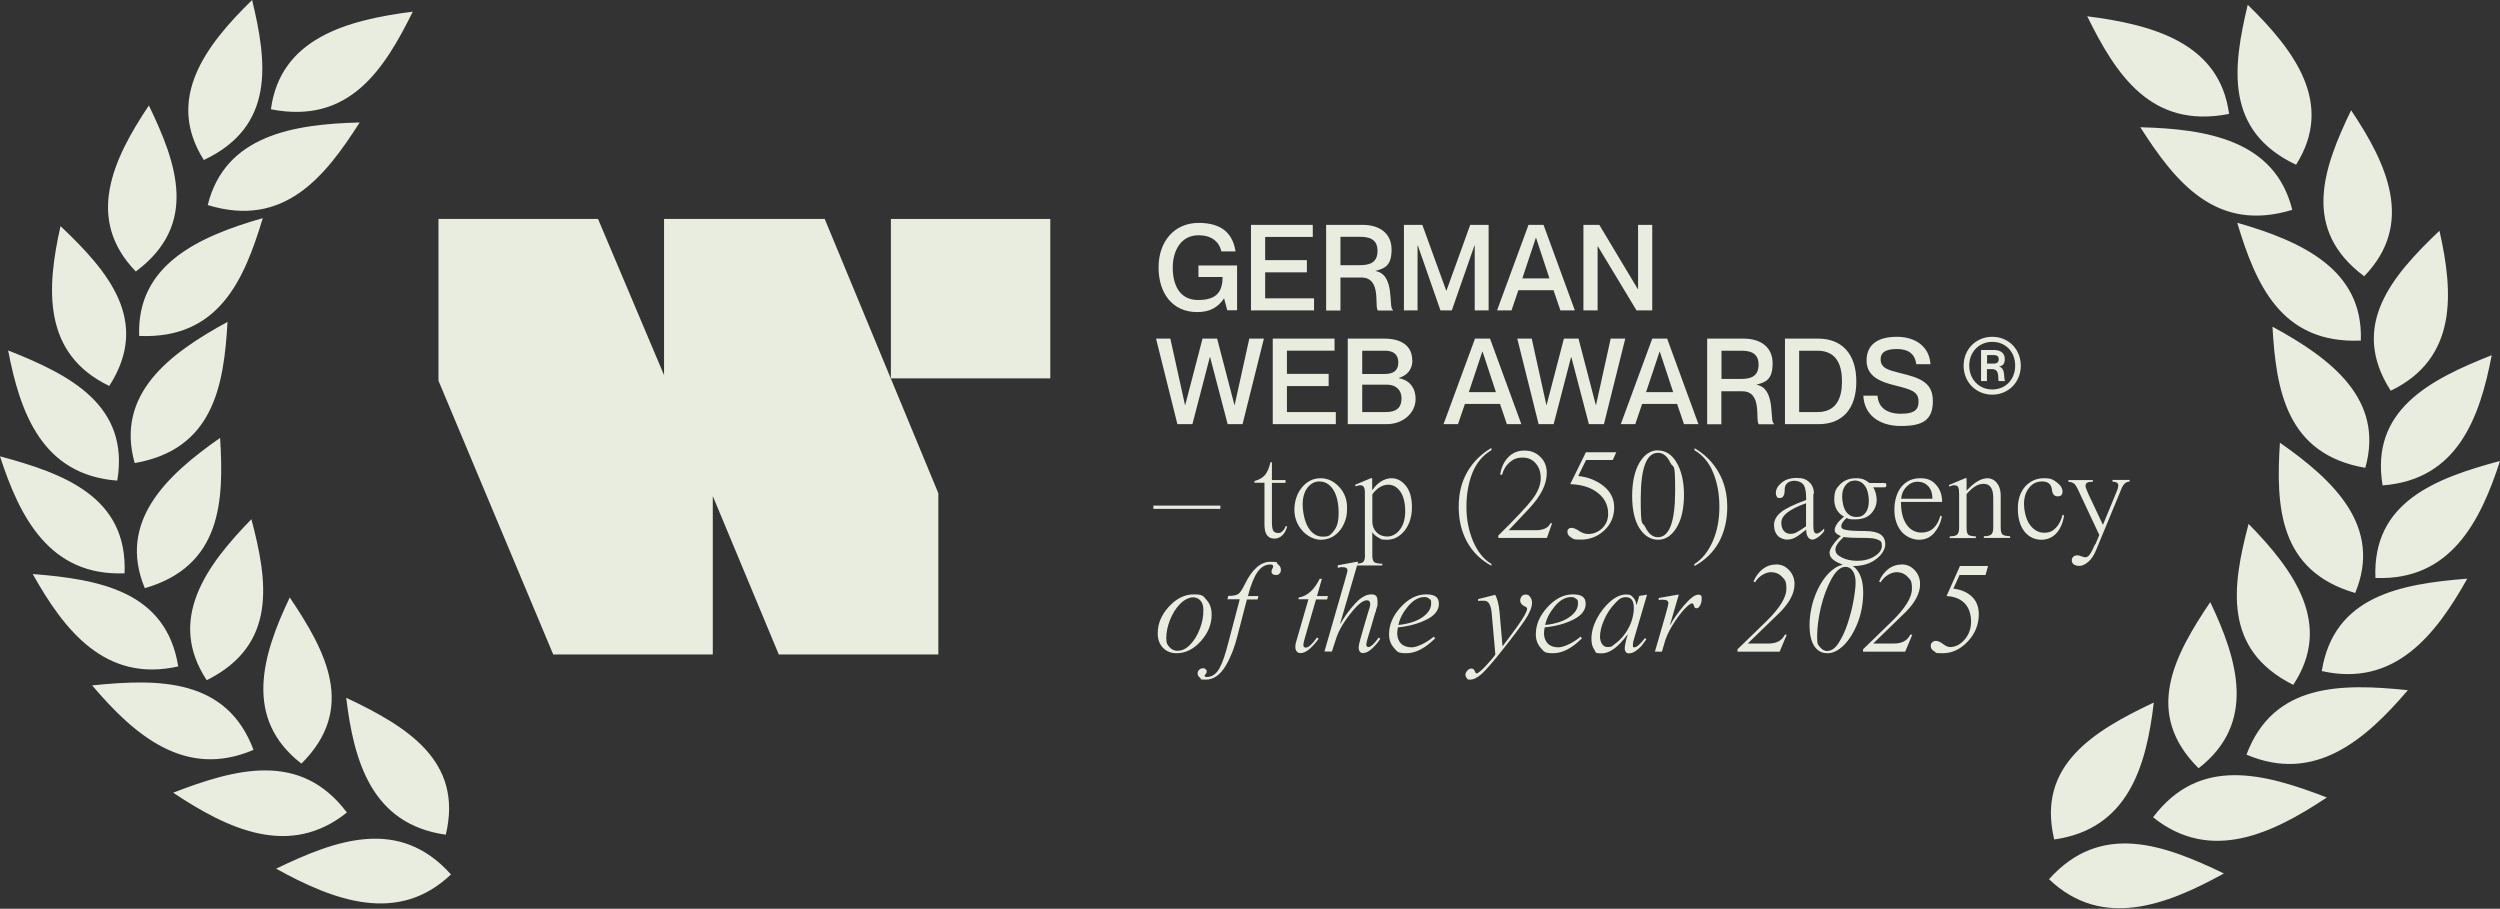 <?xml version="1.0" encoding="UTF-8"?>
<svg xmlns="http://www.w3.org/2000/svg" id="Ebene_1" version="1.1" viewBox="0 0 1780 647">
  <rect x="0" y="0" width="1780" height="647" fill="#333333" stroke="none"/>
  <defs>
    <style>
      .st0, .st1 {
        fill: #e8eddf;
      }

      .st1 {
        fill-rule: evenodd;
      }
    </style>
  </defs>
  <path class="st0" d="M312.2,271.1v-115.2h113.6l47,111.2v-111.2h114.4l80.9,195.3v114.8h-113.6l-47-112.8v112.8h-113.6l-81.7-194.9Z"></path>
  <path class="st0" d="M634.3,269.4v-113.5h113.5v113.5h-113.5Z"></path>
  <path class="st1" d="M145.2,113.9C196.1,89.9,190.2,44.4,179.5,0c-33.3,32.5-61.9,70.4-34.4,113.9ZM1634.8,117.3c-51-24.1-45.1-69.5-34.4-113.9,33.3,32.5,61.9,70.4,34.4,113.9ZM1587.1,81.1c-55.7,11-80.6-28.2-101-69.5,47.2,6,94.3,19.1,101,69.5ZM1683.3,196.7c-44.8-33.4-29.3-76.8-9.3-118.2,25.6,38.2,45.5,80.8,9.3,118.2ZM1632.1,149.4c-54.2,16.6-83.3-19.8-108.2-58.8,47.7,1.2,95.9,9.3,108.2,58.8ZM1680.9,242.5c-56.8,2.4-74.8-40.1-88-83.9,45.6,13.1,89.9,33.1,88,83.9ZM1684.1,333.1c-56-9.7-63.5-55-66.1-100.5,41.4,22.5,79.9,51.4,66.1,100.5ZM1676.9,422.2c-54.4-15.8-56.5-61.5-53.6-107,38.4,26.8,73.2,59.8,53.6,107ZM1632.8,487.6c-50.4-25.1-43.5-70.4-31.8-114.6,32.5,33.2,60.2,71.6,31.8,114.6ZM1565.4,547c-39.4-39.1-17.6-79.9,8.3-118.3,19.7,41.3,33.1,86.2-8.3,118.3ZM1462.6,597.7c-12.7-52.8,28-77.2,70.9-97.5-5.3,45.1-18.1,90.1-70.9,97.5ZM1458.9,626c36.9-41.2,81.8-24.7,124.5-4.1-41.2,22.8-86.8,40-124.5,4.1ZM1533,581.9c33.1-44,79.3-31.2,123.7-14.1-39,26-82.9,46.8-123.7,14.1ZM1599.5,537.3c19.1-51,67.3-50.8,114.9-45.9-30,35.2-66.2,66.7-114.9,45.9h0ZM1653.1,477.8c8.6-53.5,55.9-62,103.6-65.8-22.4,40-51.6,77.5-103.6,65.8ZM1691.3,411.5c-2.2-54.1,42.6-70.9,88.7-83.3-14,43.3-35.3,85.4-88.7,83.3ZM1696.4,345.6c-8.9-53.5,33.4-75.2,77.7-92.7-8.5,44.6-24.4,88.7-77.7,92.7ZM1702.2,278.2c-29.7-46.2.8-81.7,34.7-113.9,10,44.3,13,90.9-34.7,113.9ZM321.1,622.6c-36.9-41.2-81.8-24.7-124.5-4.1,41.2,22.8,86.8,40,124.5,4.1ZM317.4,594.3c12.7-52.8-28-77.2-70.9-97.5,5.4,45.1,18.1,90.1,70.9,97.5ZM247,578.5c-33.1-44-79.3-31.2-123.7-14.1,39,26,82.9,46.8,123.7,14.1ZM214.6,543.7c39.4-39.1,17.6-79.9-8.3-118.3-19.7,41.3-33.1,86.2,8.3,118.3ZM65.6,488c47.6-4.9,95.8-5.1,114.9,45.9h0c-48.7,20.9-84.9-10.6-114.9-45.9ZM147.2,484.3c50.4-25.1,43.5-70.4,31.8-114.6-32.5,33.2-60.2,71.6-31.8,114.6ZM126.9,474.5c-8.6-53.5-55.9-62-103.6-65.8,22.4,40,51.6,77.5,103.6,65.8ZM103.1,418.8c54.4-15.8,56.5-61.5,53.6-107-38.4,26.8-73.2,59.7-53.6,107ZM88.7,408.2c2.2-54.1-42.5-70.9-88.7-83.3,14,43.3,35.3,85.4,88.7,83.3ZM95.9,329.7c56-9.7,63.5-55,66.1-100.5-41.4,22.5-79.9,51.4-66.1,100.5ZM83.5,342.2c8.9-53.5-33.4-75.2-77.7-92.7,8.5,44.6,24.4,88.7,77.7,92.7ZM99.1,239.2c56.8,2.4,74.8-40.1,88-83.9-45.6,13.1-89.9,33.1-88,83.9ZM77.8,274.8c29.7-46.2-.8-81.7-34.7-113.8-10,44.3-13,90.9,34.7,113.8ZM147.9,146c54.2,16.6,83.3-19.8,108.2-58.8-47.6,1.2-95.9,9.3-108.2,58.8ZM96.7,193.3c44.8-33.4,29.3-76.8,9.3-118.2-25.6,38.2-45.6,80.8-9.3,118.2ZM192.9,77.8c55.7,11,80.6-28.2,101-69.5-47.2,6-94.3,19.1-101,69.5Z"></path>
  <path class="st0" d="M869.6,179.1c-1.5-7.2-7.2-11.6-16.2-11.6-13,0-18.4,11.6-18.4,23s4.2,23.1,18.1,23.1,17.3-6.6,17.4-16.4h-17.2v-8.2h27.5v31.9h-7l-2.2-8.3h-.2c-4.1,6.1-9.8,9.6-19,9.6-17.6,0-27.5-13.4-27.5-31.8s11.1-31.7,28.6-31.7,24.4,8.6,26.2,20.3h-10.1ZM900.8,185.2h29.7v8.7h-29.7v18.5h34.8v8.6h-44.9v-60.9h44v8.6h-33.9v16.5ZM944.2,221v-60.9h26c12.5,0,20.6,6.4,20.6,17.5s-4.3,13.5-11.3,15.2v.2c14.1,2.6,8.9,26.5,12.2,27.5v.6h-10.6c-2.8-2.6,2.9-23.5-11.8-23.5h-14.9v23.5h-10.1ZM954.4,168.7v20.1h13.7c6.2,0,12.7-1.2,12.7-10.1s-6.5-10.1-12.7-10.1h-13.7ZM999.6,221v-60.9h13.1l17,46.8h.2l16.9-46.8h13.1v60.9h-9.9v-46.2h-.2l-16.1,46.2h-8.1l-16.1-46.2h-.2v46.2h-9.9ZM1106,206.6h-24.9l-4.9,14.4h-10.3l22.4-60.9h10.7l22.3,60.9h-10.3l-4.9-14.4ZM1083.9,198.2h19.3l-9.5-28.8h-.2l-9.6,28.8ZM1127.4,221v-60.9h11.3l27.4,45.7h.2v-45.7h10.1v60.9h-11.2l-27.5-45.6h-.2v45.6h-10.1ZM822.9,241.1h10.4l10.4,47.2h.2l12.3-47.2h10.4l12.3,47.2h.2l10.4-47.2h10.4l-15.2,60.9h-10.6l-12.5-47.7h-.2l-12.4,47.7h-10.7l-15.2-60.9ZM916.3,266.2h29.7v8.7h-29.7v18.5h34.8v8.6h-44.9v-60.9h44v8.6h-33.9v16.5ZM1005.6,256.4c0,7.5-4.4,11-9.5,12.7v.2c6.4,1.1,11.8,5.8,11.8,14.9s-8.1,17.8-20.7,17.8h-27.6v-60.9h26.1c12.5,0,19.8,5.5,19.8,15.3ZM969.9,266.3h15.7c7.2,0,10-2.9,10-8.3s-3.3-8.3-9.4-8.3h-16.3v16.6ZM969.9,273.9v19.5h16.7c8.7,0,11.3-4.1,11.3-9.8s-3.8-9.7-10.2-9.7h-17.8ZM1067.9,287.6h-24.9l-4.9,14.4h-10.3l22.4-60.9h10.7l22.3,60.9h-10.3l-4.9-14.4ZM1045.8,279.2h19.3l-9.5-28.8h-.2l-9.6,28.8ZM1080.2,241.1h10.4l10.4,47.2h.2l12.3-47.2h10.4l12.3,47.2h.2l10.4-47.2h10.4l-15.2,60.9h-10.7l-12.5-47.7h-.2l-12.4,47.7h-10.7l-15.2-60.9ZM1194.1,287.6h-24.9l-4.9,14.4h-10.3l22.4-60.9h10.6l22.3,60.9h-10.3l-4.9-14.4ZM1172,279.2h19.3l-9.5-28.8h-.2l-9.6,28.8ZM1215.5,302v-60.9h26c12.5,0,20.6,6.4,20.6,17.5s-4.3,13.5-11.3,15.2v.2c14,2.6,8.9,26.5,12.2,27.5v.6h-10.7c-2.8-2.6,2.9-23.5-11.8-23.5h-14.9v23.5h-10.1ZM1225.7,249.7v20.1h13.7c6.2,0,12.7-1.2,12.7-10.1s-6.5-10-12.7-10h-13.7ZM1270.9,302v-60.9h23.7c16.8,0,27.1,10.9,27.1,30.5s-10,30.4-26.8,30.4h-23.9ZM1281,249.7v43.7h13c13.6,0,17.5-10.1,17.5-21.8s-3.8-21.9-17.5-21.9h-13ZM1353.3,265.7c13,3.3,22.9,6.1,22.9,19.8s-7.3,17.8-22.7,17.8-26.2-7.8-26.8-21.6h10.1c.5,7.8,5.8,12.9,16.7,12.9s12.5-4,12.5-8.7c0-7.2-5.2-8.6-17.2-11.6-9.5-2.4-19.8-6-19.8-17.6s8.3-16.9,21.6-16.9,23.1,7,23.9,19.5h-10.1c-.9-7.1-5.4-10.8-13.8-10.8s-11.6,2.7-11.6,7.2c0,6.6,5.7,7.8,14.2,10ZM1418.5,281c-11.4,0-20.4-8.8-20.4-20.6s8.9-20.6,20.4-20.6,20.3,8.8,20.3,20.6-8.9,20.6-20.3,20.6ZM1418.5,277.3c9.4,0,16.3-7,16.3-17s-7-16.9-16.3-16.9-16.4,7.1-16.4,16.9,7,17,16.4,17ZM1410.5,271.2v-22h9.4c4.5,0,7.5,2.3,7.5,6.3s-1.6,4.9-4.1,5.5h0c5,1,3.1,9.6,4.3,10v.3h-4.5c-.9-.9,1.2-8.5-4.7-8.5h-3.7v8.5h-4.3ZM1414.8,252.9v6h3.8c2.3,0,4.5-.2,4.5-3.1s-2.2-3-4.5-3h-3.8ZM868.9,360v2.3h-47.7v-2.3h47.7ZM905.6,329.2v12.6h9.7v2h-9.7v28c0,2.9.3,4.9.9,6,.6,1.1,1.8,1.7,3.5,1.7s2.2-.4,3.1-1.3c1-.9,1.8-2.1,2.2-3.5h1.2c-.7,2.8-1.9,4.9-3.5,6.5-1.6,1.5-3.5,2.3-5.6,2.3-4.7,0-7.1-3.3-7.1-9.9v-29.9h-7.1v-1.2c3.3-.9,5.7-2.3,7.4-4.2,1.7-2,3-5,4-9.2h1ZM940.3,340.5c4.9,0,9.3,2,13.1,6.1,3.8,4,5.7,8.9,5.7,14.8s-.6,7.4-1.9,10.8c-1.4,3.5-3.5,6.4-6.5,8.7-3,2.3-6.5,3.4-10.4,3.4s-9.2-2.1-13-6.4c-3.8-4.3-5.7-9.3-5.7-15s1.8-11.6,5.4-15.9c3.6-4.3,8-6.5,13.4-6.5ZM939.4,342.8c-3.4,0-6.2,1.5-8.5,4.5-2.3,3-3.4,7-3.4,11.9s1.3,12.1,4,16.4c2.6,4.3,6.1,6.5,10.4,6.5s5-1,6.8-2.9c1.8-2,3-4.1,3.6-6.5.6-2.3.8-4.8.8-7.3,0-7.2-1.3-12.8-3.8-16.7-2.5-3.9-5.8-5.9-10-5.9ZM971.8,395.3v-44.5c0-2-.3-3.3-.8-4.1-.5-.8-1.3-1.2-2.5-1.2s-1.9.3-3.2.8l-.5-1.1,11.2-4.7h1v8.4h.2c1.6-2.5,3.6-4.5,6.1-6.1,2.5-1.5,4.9-2.3,7.5-2.3,3.9,0,7.3,1.8,10.2,5.4,2.9,3.6,4.3,8.7,4.3,15.3s-1.8,12.3-5.2,16.6c-3.5,4.3-7.7,6.5-12.6,6.5s-4-.5-6-1.5c-1.9-1-3.4-2.3-4.4-3.9v16.3c0,2.6.4,4.2,1.3,5,.9.7,2.9,1.1,5.8,1.2v1.2h-19.4v-1.2c2.9,0,4.9-.5,5.7-1.2.9-.7,1.4-2.4,1.4-5ZM977.1,352v19.4c0,3,1,5.5,3,7.6,2,2,4.6,3,7.7,3s6.6-1.7,9-5c2.5-3.3,3.7-7.6,3.7-13.1s-1.1-10.5-3.4-13.8c-2.3-3.3-5.2-5-8.8-5s-8,2.3-11.1,6.8ZM1061.9,319v1.5c-6.2,3.7-10.7,9.1-13.6,16.3-2.8,7.1-4.2,15.2-4.2,24.1s1.6,16.9,4.7,24.4c3.3,7.6,7.6,13,13.1,16.2v1.3c-7.6-4.1-13.3-9.7-17.3-16.9-4-7.2-6-15.5-6-25.1s2-17.5,6-24.6c4.1-7.1,9.8-12.9,17.3-17.3ZM1104.1,372.5h1l-3.7,10.5h-34.6v-1.7c12.4-12.2,20.5-20.9,24.3-25.9,3.9-5.2,5.9-10.2,5.9-14.8s-1.2-8-3.6-10.7c-2.3-2.8-5.5-4.1-9.4-4.1s-6.5,1.1-9.2,3.4c-2.6,2.3-4.4,5.2-5.3,8.8h-1.4c.8-5.2,2.7-9.3,5.7-12.4,3.1-3.2,6.9-4.8,11.6-4.8s8.3,1.5,11.3,4.5c3.1,2.9,4.6,6.8,4.6,11.5,0,7.9-4.1,16.2-12.4,25.1l-14.7,15.6h19.3c5.3,0,8.8-1.6,10.4-4.9ZM1129.1,322h21.7l-2.5,5.5h-19l-5.6,11.4c7.1.8,13.1,3.2,18.1,7.2,5,4,7.5,9.1,7.5,15.3s-2.3,11.8-7,16.2c-4.7,4.4-10.3,6.6-16.6,6.6s-5.2-.5-7-1.5c-1.8-1-2.7-2.4-2.7-4s.3-1.6.8-2.1c.6-.6,1.4-.8,2.3-.8s3,.7,5.2,2.2c2.2,1.5,4.4,2.2,6.5,2.2,3.8,0,7.1-1.4,10-4.1,2.8-2.8,4.2-6.2,4.2-10.3,0-6-2.4-11-7.3-14.8-4.8-3.9-11.4-6-19.7-6.3l11.2-22.8ZM1180.4,320.7c5.5,0,10,2.9,13.4,8.7,3.4,5.8,5.2,13.5,5.2,23s-1.8,17.7-5.3,23.3c-3.5,5.7-7.9,8.6-13.1,8.6s-9.8-2.7-13.3-8.2c-3.5-5.5-5.2-13.2-5.2-23s1.8-17.9,5.2-23.7c3.5-5.8,7.9-8.8,13.2-8.8ZM1180.5,322.4c-8.2,0-12.3,10.9-12.3,32.8s1.1,15.5,3.3,20.2c2.3,4.7,5.3,7.1,8.9,7.1,8.2,0,12.3-11,12.3-33.1s-1.1-15.2-3.4-19.9c-2.2-4.7-5.2-7.1-8.8-7.1ZM1206.4,402.9v-1.3c5.4-3.3,9.7-8.7,13-16,3.2-7.3,4.8-15.5,4.8-24.6s-1.4-17-4.3-24.2c-2.9-7.3-7.4-12.7-13.4-16.2v-1.5c7.5,4.4,13.2,10.2,17.2,17.3,4.1,7.1,6.1,15.3,6.1,24.6s-2,17.9-6,25.1c-4,7.2-9.8,12.8-17.3,16.9ZM1291.1,351.8v22.5c0,2.2.2,3.6.6,4.4s1,1.2,1.8,1.2c1.3,0,3.1-1.2,5.3-3.6v1.8c-1.1,1.6-2.5,3-4.2,4.3-1.7,1.2-3.1,1.8-4.2,1.8s-2.4-.6-3.2-1.9c-.8-1.3-1.2-3-1.2-5.2-3.6,2.9-6.2,4.8-7.8,5.6-1.8,1-3.8,1.5-5.9,1.5s-5-1-6.7-2.9c-1.7-1.9-2.5-4.4-2.5-7.6s1.8-6.6,5.2-9.2c3.3-2.6,9.2-5.4,17.7-8.5,0-3.3-.2-5.7-.6-7.4-.3-2-1.1-3.5-2.3-4.5-1.2-1-2.9-1.6-5.3-1.8-2.3,0-4.1.6-5.3,1.7-1.2,1.1-1.8,2.6-1.8,4.5,0,4.1-1.1,6.1-3.4,6.1s-1.7-.3-2.2-1c-.5-.7-.7-1.5-.7-2.6,0-2.6,1.4-5.1,4.1-7.3,2.7-2.3,6.3-3.4,10.8-3.4s6.7,1,8.9,3c2.2,2,3.3,4.8,3.3,8.2ZM1285.9,374.8v-16.5c-6.2,2.2-10.6,4.5-13.4,6.7-2.8,2.2-4.2,4.6-4.2,7.2s.6,4.4,1.8,5.8c1.2,1.4,2.8,2.1,4.7,2.1s3.1-.4,4.4-1.1c1.7-.9,3.9-2.3,6.6-4.2ZM1302.6,393.7c0-1.4.8-3.3,2.3-5.5,1.6-2.3,3.5-4.5,5.8-6.5-2.9-1.2-4.4-2.5-4.4-4.1s.4-2.5,1.2-3.9c.6-1.1,1.4-2.1,2.3-3l3.1-2.9c-4.6-2.5-6.9-6.6-6.9-12.3s1.4-7.9,4.2-10.7c2.9-2.9,6.7-4.3,11.3-4.3s6.5,1.1,9.6,3.4h10.1c.7,0,1.2,0,1.5.3.2.2.4.6.4,1.2s-.1,1.1-.4,1.3c-.2.2-.7.3-1.6.3h-7.4c.7.9,1.3,2.3,1.8,4.1s.7,3.3.7,4.7c0,3.7-1.3,7-4,9.9-2.7,2.8-6.5,4.1-11.4,4.1s-4.3-.3-6-1c-2.5,2.2-3.8,4.2-3.8,5.9s1.1,2.1,3.3,2.6c2.2.5,6.8.8,13.7.8,5,0,8.7.9,10.9,2.4,2.3,1.5,3.4,3.9,3.4,7.1s-2.1,7.2-6.4,10.4c-4.2,3.3-9.6,5-16.1,5s-8-.9-11.7-2.7c-3.6-1.8-5.4-4-5.4-6.5ZM1320.4,342.2c-2.5,0-4.6,1.1-6.3,3.2-1.7,2.1-2.5,4.8-2.5,8.1s.9,8.3,2.8,10.8c1.8,2.5,4.3,3.8,7.4,3.8s4.8-1,6.4-2.9c1.6-2,2.4-4.8,2.4-8.6s-.9-8.2-2.8-10.7c-1.8-2.5-4.3-3.8-7.5-3.8ZM1312.8,382.3c-4,3.6-6,6.6-6,9s1.5,4.1,4.5,5.6c3.1,1.6,6.8,2.4,11.2,2.4s9-1.1,12.3-3.3c3.4-2.1,5.1-4.6,5.1-7.5s-.9-3.4-2.8-4.2c-1.8-.9-4.9-1.3-9.3-1.3-8,0-13-.2-15.1-.7ZM1382.9,357.4h-29.4c0,6.9,1.3,12.3,4,16.1,2.7,3.8,6.2,5.7,10.6,5.7,6.7,0,11.2-4,13.5-12.1l1,.6c-.8,4.6-2.7,8.5-5.5,11.8-2.8,3.2-6.4,4.8-10.7,4.8s-9.4-2-12.7-6c-3.2-4-4.9-9.1-4.9-15.4s1.7-12.3,5-16.3c3.4-4.1,7.9-6.1,13.4-6.1s8.5,1.6,11.3,4.7c2.9,3.2,4.3,7.3,4.3,12.2ZM1353.6,355.1h22.3c0-3.7-.9-6.6-2.9-8.8-2-2.2-4.6-3.3-7.7-3.3s-5.5,1.2-7.8,3.5c-2.3,2.3-3.6,5.2-3.9,8.7ZM1399.3,340.5h.9v8.9c5.4-6,10.4-8.9,15-8.9s9.3,4.1,9.3,12.4v22.7c0,2.5.4,4.2,1.3,5,.9.7,2.7,1.1,5.4,1.2v1.2h-18.7v-1.2c2.7,0,4.5-.5,5.3-1.3.9-.8,1.4-2.4,1.4-4.9v-21c0-6.8-2.3-10.1-6.8-10.1s-7.8,2.4-12.2,7.3v23.9c0,2.6.4,4.2,1.2,5,.8.7,2.6,1.1,5.4,1.2v1.2h-18.6v-1.2c2.7,0,4.5-.5,5.3-1.3.9-.8,1.4-2.4,1.4-4.9v-24.1c0-2.3-.2-3.9-.7-4.8-.5-.9-1.4-1.3-2.7-1.3s-2,.3-3.5.9l-.5-1,11.7-4.9ZM1468.5,366.5l1.1.5c-.7,5-2.4,9.1-5.2,12.4-2.9,3.3-6.6,4.9-11.1,4.9s-8.9-2-12-6c-3.1-4.1-4.6-9.5-4.6-16.2s1.8-11.7,5.2-15.7c3.6-3.9,8-5.9,13.4-5.9s6.4,1,9.1,2.9c2.7,2,4.1,4.2,4.1,6.6s-1.2,3.4-3.5,3.4-3.6-1.5-4-4.5c-.4-4.1-2.7-6.1-6.9-6.1s-6.9,1.5-9.4,4.5c-2.4,3.1-3.6,6.9-3.6,11.5s1.4,11.2,4.2,14.9c2.8,3.7,6.1,5.6,10.1,5.6s6-1.1,8.3-3.4c2.3-2.3,3.9-5.5,4.9-9.6ZM1491.9,387.6l2.8-6.7-15.4-32.8c-.9-1.8-1.7-3.1-2.6-3.8-.9-.7-2.2-1.1-4-1.3v-1.2h17.4v1.2c-2,0-3.3.2-4.1.7-.7.4-1.1,1.2-1.1,2.3s.7,2.6,2.1,5.9l10.3,21.8,9.7-23.6c.8-1.8,1.2-3.3,1.2-4.7s-1.4-2.4-4.1-2.5v-1.2h12.2v1.2c-2.4,0-4.4,1.6-5.7,4.8l-18.2,44c-1.5,3.7-3.4,6.5-5.5,8.3-2.2,1.9-4.3,2.9-6.4,2.9s-3-.4-4-1.1c-.9-.7-1.4-1.6-1.4-2.8s.4-1.9,1.1-2.6,1.7-1,2.8-1,1.6.2,3,.7c1.4.5,2.3.7,2.6.7,1.3,0,2.4-.7,3.3-2,1-1.3,2.2-3.7,3.8-7.3ZM837.8,465.1c-4.1,0-7.3-1.3-9.8-3.9-2.5-2.6-3.7-6.1-3.7-10.3,0-6.8,2.6-13.1,7.9-18.9,5.3-5.8,11.2-8.8,17.8-8.8s6.8,1.3,9.1,4c2.4,2.6,3.6,6.1,3.6,10.5,0,6.7-2.5,13-7.7,18.8-5.1,5.7-10.9,8.6-17.3,8.6ZM838.5,463.3c3,.1,5.9-1.3,8.8-4.2,2.9-3,5.3-6.8,7-11.4,1.8-4.7,2.6-9.2,2.5-13.5,0-2.8-.7-5-2-6.5-1.4-1.6-3.2-2.4-5.5-2.4s-6.2,1.6-9.2,4.8c-3,3.1-5.3,6.9-7.1,11.4-1.7,4.4-2.6,8.7-2.6,12.7s.8,4.9,2.3,6.6c1.5,1.7,3.5,2.6,5.9,2.6ZM888.4,424.4h7.6l-.6,2.4h-7.6l-6.7,25.8c-2,8.1-4.7,15.1-8.2,21.1-4,6.8-8.8,10.2-14.3,10.2s-2.9-.4-4.1-1.3c-1.2-.8-1.8-1.8-1.8-3.1s.4-1.8,1.1-2.6c.7-.7,1.6-1.1,2.7-1.1s1.4.2,1.9.7c.6.5.8,1,.8,1.7s-.3,1.2-.8,1.8l-.8,1.1c0,.6.6.9,1.7.9,3.6,0,6.5-2,8.8-5.9,2.3-4.1,4.5-10.6,6.7-19.4l7.9-30h-8.8l.6-2.4c3.4,0,5.8-.5,7.2-1.4,1.3-.9,2.8-3.2,4.6-6.9,5.2-10.7,11.3-16,18.2-16s3.8.6,5.3,1.7c1.5,1.1,2.2,2.4,2.2,3.9s-.3,2-1,2.8c-.6.7-1.4,1-2.5,1s-1.7-.2-2.3-.6c-.6-.5-.9-1.2-.9-2s.2-.9.6-1.8c.4-.9.6-1.4.6-1.7,0-.9-.7-1.4-2-1.4-3.6,0-6.6,1.8-9.1,5.3-2.5,3.5-4.8,9.2-6.9,17.2ZM939.8,412.1h1.4l-3.5,12.3h7.8l-.6,2.4h-7.9l-7.5,25.9c-1,3.2-1.5,5.4-1.5,6.6s.6,1.8,1.8,1.8c1.9,0,4.5-2.4,7.9-7.2l1.2.8c-1.6,2.4-3.6,4.7-6.1,7-2.4,2.2-4.7,3.3-6.8,3.3s-3.7-1.4-3.7-4.2.4-3,1.3-6.4l8-27.7h-7.1l.2-1.3c6-.9,11-5.4,15-13.4ZM965.9,400h1.1l-12.8,43.9.2.2c3-5.3,6.5-10.1,10.5-14.4,3.9-4.3,7.8-6.5,11.5-6.5s4.4,1.8,4.4,5.4-.2,2.6-.6,4.3c0,.2-.2.6-.4,1.3-.1.7-.2,1.2-.4,1.5-.3.8-.8,2.3-1.4,4.5l-1.8,6.2c-2.3,7.2-3.4,11.4-3.4,12.5s.5,1.8,1.5,1.8c1.7,0,4.1-2.2,7.3-6.7l1.2.7c-1.4,2.3-3.3,4.7-5.8,7-2.4,2.2-4.6,3.3-6.5,3.3s-3.1-1.3-3.1-3.9,1.4-6.8,4.1-16.3c1.6-5.3,2.5-8.3,2.7-9.1.9-2.5,1.4-4.4,1.4-5.5,0-1.8-.8-2.8-2.4-2.8-2.9,0-6.9,3.3-11.9,9.8-5.2,6.6-8.5,12.6-10.1,17.8l-2.9,8.9h-5.3l14.4-50c1.4-4.8,2-7.3,2-7.5,0-1-.3-1.7-.9-2-.6-.4-1.7-.6-3.1-.6s-1,.2-2.9.5v-1.8l13.4-2.5ZM1021,453.4l.8,1.1c-7.1,7.1-13.9,10.6-20.5,10.6s-6.4-1.3-8.8-3.8c-2.3-2.6-3.5-5.8-3.5-9.7,0-6.9,2.8-13.3,8.3-19.3,5.6-6.1,11.6-9.1,18.1-9.1s9.1,2.2,9.1,6.7-2.9,8.3-8.7,11.2c-5.7,2.9-12.5,4.8-20.5,5.6-.3,2-.5,3.3-.5,4,0,3.1.9,5.6,2.7,7.5,1.8,1.8,4.4,2.7,7.6,2.7s9.6-2.5,15.8-7.6ZM995.7,445c7.3-.8,13.1-2.7,17.2-5.6,4-2.9,6.1-6.1,6.1-9.6s-.4-2.5-1.3-3.4c-.9-.9-2-1.3-3.5-1.3-4.1,0-8,2.2-11.8,6.7-3.6,4.4-5.9,8.8-6.7,13.2ZM1052.5,427.9l-.2-1.3,12.3-3.1c1.5,2.8,2.6,6.9,3.1,12.5l2.1,24.2c8.6-11.3,13.9-18.7,15.8-22.3,1.1-2,1.7-3.5,1.7-4.4s-.6-1.3-1.8-1.8c-1.2-.6-1.9-1.2-2.3-1.8-.9-1.1-1.1-2.5-.5-4.1.7-1.7,1.9-2.5,3.6-2.5s2.4.6,3.2,1.8c.9,1.2,1.3,2.5,1.3,4.1,0,3.2-1.7,7.3-5.1,12.4-3.4,5-9,12.5-17,22.5-5.9,7.4-10.4,12.6-13.5,15.5-3.2,2.9-6,4.3-8.5,4.3s-1.6-.4-2.3-1.1c-.7-.7-1-1.5-1-2.4s.5-2.1,1.4-3c.9-.9,1.8-1.4,2.9-1.4s1.8.6,2.3,1.7c.4,1.2.8,1.8,1.2,1.8,1.1,0,3.3-1.8,6.6-5.3,3.2-3.4,5.6-6.2,6.9-8.2l-2.5-28.2c-.2-3.5-.8-6.1-1.8-7.8-.8-1.5-2.1-2.3-3.9-2.3s-3.2,0-4.3.3ZM1125.5,453.4l.8,1.1c-7.1,7.1-13.9,10.6-20.5,10.6s-6.4-1.3-8.8-3.8c-2.3-2.6-3.5-5.8-3.5-9.7,0-6.9,2.8-13.3,8.3-19.3,5.6-6.1,11.6-9.1,18.1-9.1s9.1,2.2,9.1,6.7-2.9,8.3-8.7,11.2c-5.7,2.9-12.5,4.8-20.5,5.6-.3,2-.5,3.3-.5,4,0,3.1.9,5.6,2.7,7.5,1.8,1.8,4.4,2.7,7.6,2.7s9.6-2.5,15.8-7.6ZM1100.2,445c7.3-.8,13.1-2.7,17.2-5.6,4.1-2.9,6.1-6.1,6.1-9.6s-.4-2.5-1.3-3.4c-.9-.9-2-1.3-3.5-1.3-4.1,0-8.1,2.2-11.8,6.7-3.6,4.4-5.9,8.8-6.7,13.2ZM1167.2,424.3l5.5-.9-9.5,32.3c-.4,1.3-.6,2.5-.6,3.8s.3,1.4,1,1.4c1.7,0,4.3-2.2,7.6-6.6l1,.9-3.4,4.6c-.9,1.1-2.2,2.3-3.9,3.5-1.8,1.3-3.4,1.9-5,1.9s-1.7-.3-2.3-1c-.6-.7-.8-1.6-.8-2.7s.3-2.6.8-4.9c.5-2.1.9-3.7,1.3-4.5l-.2-.2c-6.5,8.8-12.6,13.3-18.2,13.3s-4.1-.9-5.4-2.8c-1.4-1.8-2-4.4-2-7.6,0-4.6,1.3-9.4,3.9-14.4,2.6-4.9,5.9-9,9.7-12.3,3.8-3.2,7.5-4.8,11-4.8s3.7.7,5,2c1.3,1.3,2.2,3.1,2.4,5.3h.2l1.9-6.4ZM1163.3,432.8c0-5.1-1.9-7.6-5.6-7.6s-5.2,1.6-8.2,4.8c-3,3.2-5.5,7-7.4,11.4-2,4.5-2.9,8.5-2.9,12s1.8,7.3,5.3,7.3,3.3-.8,5.4-2.3c2.1-1.5,4.2-3.5,6.2-6,2.1-2.6,3.8-5.6,5.2-9.1,1.3-3.6,2-7,2-10.4ZM1183.5,464h-5.2l7.7-26.7c1.3-4.6,1.9-7.2,1.9-7.6,0-1-.3-1.8-1-2.1-.6-.4-1.7-.6-3.2-.6s-1.8,0-2.7.3v-1.5l13.5-2.4h.8l-6.2,21.3.2.2c1.9-3.7,5-8.2,9.4-13.5,4.5-5.3,8-8,10.4-8s2.5,1,2.5,3-.4,3.2-1.1,4.6c-.7,1.4-1.6,2.1-2.6,2.1s-1.4-.6-1.8-1.7c-.2-1.2-.7-1.8-1.5-1.8s-2.8,1.4-5.4,4.2c-2.6,2.8-5.4,6.6-8.4,11.4-3,4.9-5,9.4-6,13.7l-1.5,5ZM1272.2,451.8l-5.1,12.2h-30v-1.7l20.6-20c9.5-9.3,14.2-17,14.2-23s-1.1-6.4-3.1-8.6c-2-2.2-4.7-3.3-8-3.3s-8.3,2.4-11.2,7.2l-1.1-.6c1.5-3.6,3.7-6.5,6.5-8.8,2.9-2.2,6.1-3.3,9.8-3.3s6.6,1.4,9.1,4.1c2.5,2.7,3.8,6,3.8,9.9,0,6.3-3.3,12.8-10,19.7l-23.3,22.6h14.7c5.8,0,9.7-2.1,11.7-6.3h1.4ZM1301.2,465.1c-4.1,0-7.2-1.7-9.5-5.2-2.2-3.4-3.3-8.4-3.3-14.8s1.3-14.2,3.9-20.9c2.6-6.7,5.9-12.1,9.9-16.2,4.1-4.1,8.1-6.1,12.2-6.1s6.5,1.8,8.8,5.4c2.3,3.6,3.4,8.6,3.4,15s-1.3,14.7-4,21.3c-2.7,6.8-6,12-9.8,15.8-3.9,3.8-7.8,5.7-11.5,5.7ZM1301.4,463.4c2.7,0,5.3-1.9,7.7-5.6,2.5-3.9,4.6-8.4,6.3-13.5,1.8-5.4,3.2-10.8,4.2-16.1,1-5.6,1.6-10.1,1.6-13.5s-.7-6.1-2-8.1c-1.3-2-3-3-5.2-3-3.5,0-6.9,2.9-10.1,8.8-3.2,5.9-5.7,12.7-7.5,20.3-1.7,7.4-2.6,14.3-2.6,20.5s.7,5.7,2.1,7.6c1.4,1.8,3.3,2.8,5.6,2.8ZM1361.6,451.8l-5.1,12.2h-30v-1.7l20.6-20c9.5-9.3,14.2-17,14.2-23s-1-6.4-3.1-8.6c-2-2.2-4.7-3.3-8-3.3s-8.3,2.4-11.2,7.2l-1.1-.6c1.5-3.6,3.6-6.5,6.5-8.8,2.9-2.2,6.2-3.3,9.8-3.3s6.6,1.4,9.1,4.1c2.5,2.7,3.8,6,3.8,9.9,0,6.3-3.3,12.8-10.1,19.7l-23.3,22.6h14.7c5.8,0,9.7-2.1,11.7-6.3h1.4ZM1385.9,424.5l9.6-21.5h20l-1.8,6.4h-18.5l-4.4,9.7c5.7.7,10.1,2.7,13.3,5.8,3.2,3.1,4.8,7.3,4.8,12.4,0,7.4-2.6,13.9-7.9,19.5-5.2,5.5-11.1,8.3-17.7,8.3s-4.3-.4-6-1.3c-1.7-.9-2.6-2.1-2.6-3.8s.3-1.9,1-2.6c.7-.7,1.6-1.1,2.7-1.1s3.1.7,5,2.2c2,1.5,3.6,2.2,5,2.2,3.9,0,7.4-1.8,10.4-5.3,3.1-3.6,4.6-7.9,4.6-12.9s-1.5-9.8-4.5-12.9c-3-3.1-7.3-4.9-12.9-5.2Z"></path>
</svg>
